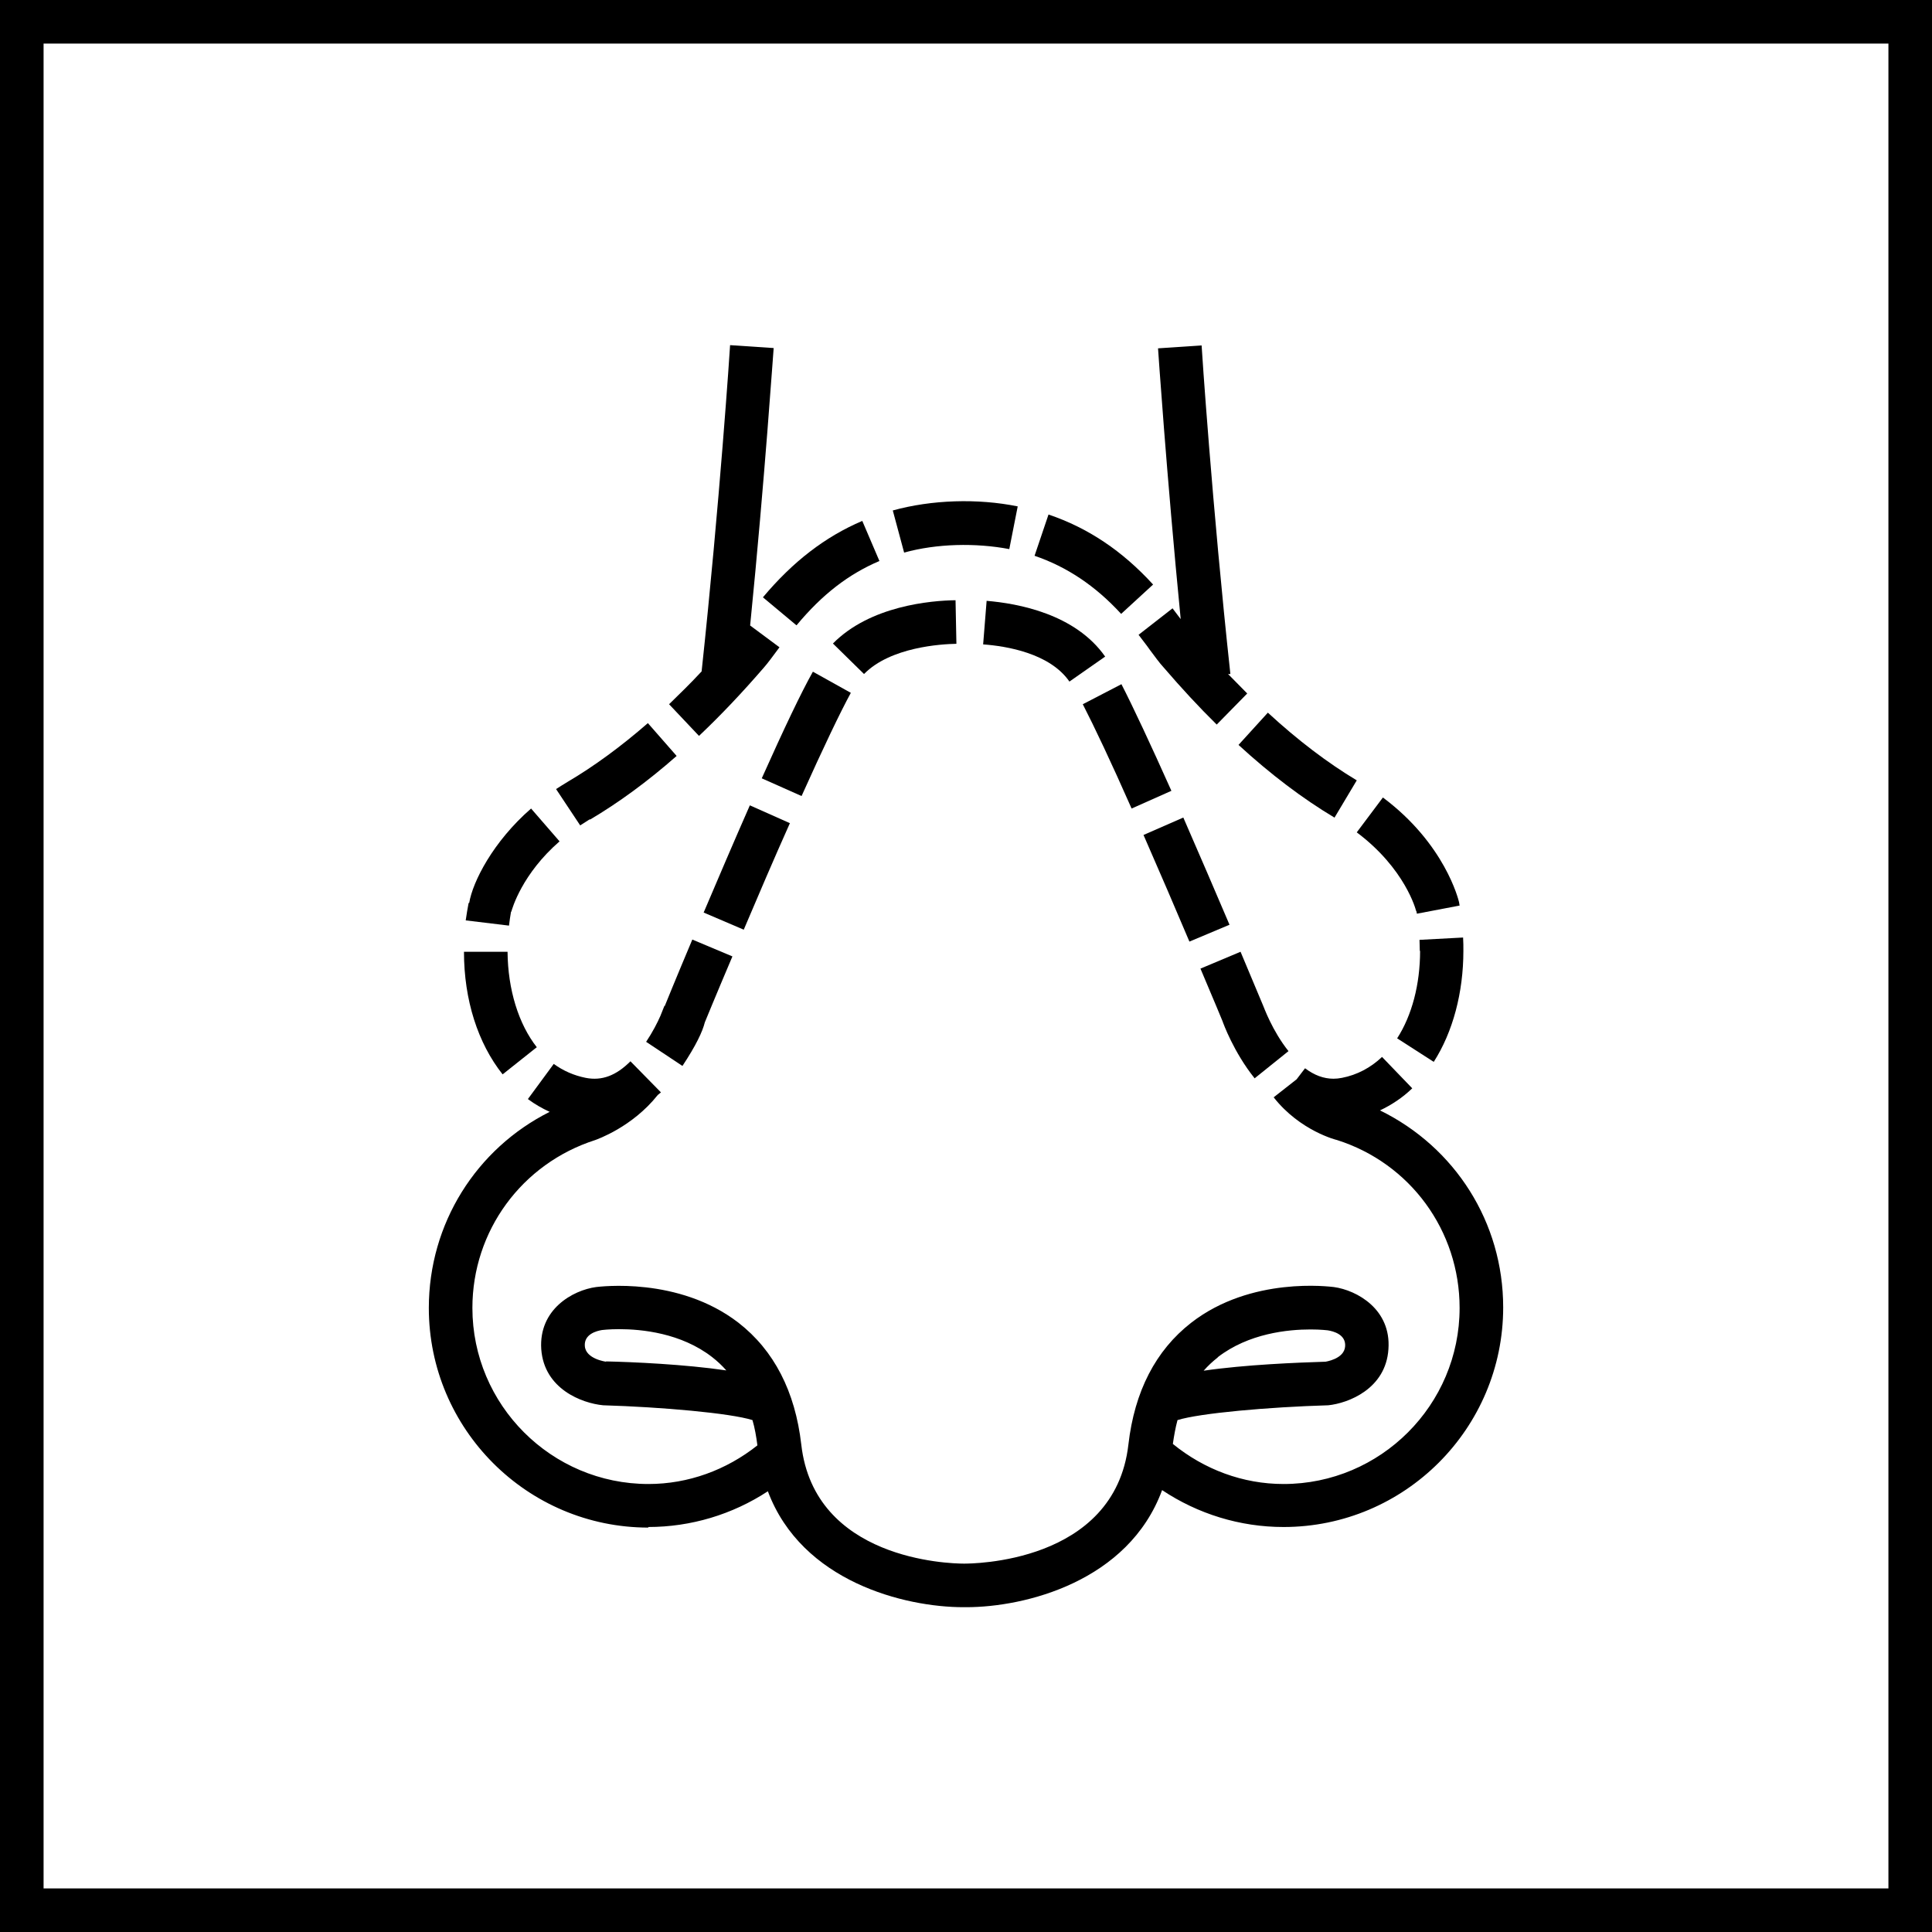 <?xml version="1.0" encoding="UTF-8"?>
<svg id="Warstwa_2" data-name="Warstwa 2" xmlns="http://www.w3.org/2000/svg" viewBox="0 0 66.5 66.5">
  <defs>
    <style>
      .cls-1 {
        fill: none;
      }

      .cls-1, .cls-2 {
        stroke-width: 0px;
      }

      .cls-2 {
        fill: #000;
      }
    </style>
  </defs>
  <g id="technologie_ksztalt" data-name="technologie ksztalt">
    <g id="nosek_tpr" data-name="nosek tpr">
      <path class="cls-1" d="M46.3,46.33c.03-.41-.41-.52-.6-.55,0,0-.23-.03-.59-.03-.77,0-2.13.13-3.2.96-.18.14-.34.29-.49.46,1.44-.21,3.24-.29,4.2-.31-.03,0,.64-.09.67-.53Z"/>
      <path class="cls-1" d="M21.31,45.75c-.36,0-.59.03-.59.03-.19.03-.62.14-.59.55.03.45.71.53.73.54.93.02,2.71.1,4.14.31-.15-.17-.31-.32-.49-.46-1.07-.83-2.43-.96-3.2-.96Z"/>
      <path class="cls-1" d="M1.5,65h63.5V1.5H1.5v63.5ZM50.38,32.73c0,1.43-.36,2.79-1.02,3.82l-1.26-.81c.51-.79.79-1.86.79-3.01,0-.13,0-.25-.01-.38l1.5-.08c0,.15.01.31.01.46ZM47.6,27.45c2.14,1.6,2.6,3.52,2.62,3.6l.02.12-1.47.28-.02-.1s-.37-1.45-2.04-2.7l.9-1.2ZM46.7,26.86l-.77,1.29c-1.09-.65-2.2-1.5-3.3-2.5l1.01-1.11c1.03.94,2.06,1.72,3.06,2.33ZM38.6,23.55c.42.8,1,2.04,1.72,3.67l-1.37.61c-.71-1.6-1.28-2.81-1.68-3.59l1.33-.69ZM36.82,23.46c-.67-.97-2.15-1.22-2.97-1.28l.12-1.5c1.09.08,3.06.44,4.09,1.92l-1.23.86ZM40.73,28.14c.56,1.28,1.12,2.59,1.59,3.69l-1.38.58c-.46-1.1-1.02-2.4-1.58-3.67l1.37-.6ZM42.71,32.76c.47,1.12.78,1.86.78,1.86.02.04.31.86.87,1.56l-1.17.94c-.72-.9-1.08-1.9-1.1-1.96,0,0-.3-.73-.76-1.81l1.38-.58ZM41.37,11.88c0,.05.36,5.5.99,11.3h-.08c.22.24.43.47.66.68l-1.05,1.07c-.62-.61-1.22-1.25-1.83-1.97-.13-.15-.29-.36-.47-.6-.12-.16-.25-.33-.39-.52l1.18-.92c.1.13.19.25.28.37-.5-5.01-.78-9.27-.78-9.32l1.5-.1ZM36.09,17.71c1.36.46,2.54,1.25,3.6,2.41l-1.1,1.01c-.89-.97-1.86-1.62-2.98-2l.48-1.42ZM35.03,17.43l-.29,1.47c-1.16-.23-2.5-.19-3.62.12l-.39-1.45c1.34-.37,2.92-.41,4.3-.14ZM24.21,31.41c.48-1.13,1.04-2.44,1.59-3.69l1.37.61c-.55,1.25-1.11,2.54-1.59,3.67l-1.38-.59ZM25.2,32.92c-.57,1.34-.95,2.27-.95,2.28h0c-.08.32-.3.79-.77,1.5l-1.25-.83c.23-.34.39-.67.49-.89l.14-.35s.39-.93.95-2.29l1.38.58ZM26.22,26.8c.77-1.72,1.37-2.96,1.76-3.67l1.31.73c-.38.67-.95,1.87-1.7,3.56l-1.37-.61ZM28.67,22.15c1.28-1.31,3.38-1.48,4.22-1.49l.03,1.5c-.51,0-2.26.11-3.17,1.04l-1.07-1.05ZM29.69,17.93l.59,1.38c-1.06.45-1.97,1.15-2.85,2.21l-1.15-.96c1.02-1.23,2.14-2.09,3.42-2.63ZM24.15,23.11c.62-5.78.98-11.18.98-11.23l1.5.1s-.29,4.44-.81,9.55l1.01.75-.06.08c-.18.24-.34.45-.47.61-.76.88-1.49,1.65-2.24,2.36l-1.03-1.09c.38-.36.75-.73,1.12-1.13ZM19.55,26.92c.9-.53,1.83-1.21,2.76-2.02l.99,1.13c-1,.87-2,1.61-2.98,2.19-.11.07-.23.14-.33.21l-.83-1.25c.13-.09.26-.17.4-.25ZM16.13,31.08h.02c.12-.72.81-2.1,2.13-3.24l.98,1.13c-1.29,1.12-1.63,2.3-1.66,2.42-.03.16-.06.32-.07.48l-1.49-.18c.02-.2.06-.4.1-.6ZM17.47,32.76c0,1.29.37,2.49,1.01,3.29l-1.17.93c-.85-1.07-1.32-2.57-1.33-4.21h1.5ZM18.91,38.25c-.26-.12-.52-.26-.75-.44l.89-1.21c.33.24.7.4,1.1.48.56.11,1.05-.09,1.54-.57l1.05,1.07s-.07.06-.11.09c-.89,1.11-2.1,1.53-2.15,1.55-2.54.81-4.23,3.13-4.23,5.78,0,3.34,2.72,6.06,6.06,6.06,1.37,0,2.68-.48,3.75-1.33-.04-.3-.09-.6-.17-.87-.76-.24-3.14-.45-5.14-.51-.73-.07-2.03-.56-2.13-1.93-.09-1.37,1.08-2.03,1.89-2.14.11-.02,2.83-.38,4.9,1.23,1.22.95,1.95,2.36,2.16,4.19.45,3.96,5.06,4.11,5.6,4.1h0c.22,0,5.19,0,5.66-4.1.21-1.83.94-3.24,2.16-4.19,2.07-1.6,4.79-1.24,4.91-1.23.81.11,1.98.77,1.88,2.14-.09,1.37-1.4,1.86-2.07,1.93-2.04.06-4.42.27-5.19.51-.07.25-.12.53-.16.82,1.08.88,2.41,1.38,3.81,1.38,3.34,0,6.06-2.72,6.06-6.06,0-2.65-1.7-4.97-4.22-5.78,0,0-1.27-.31-2.18-1.47l.79-.62.29-.38c.32.25.64.36.98.36h0c.09,0,.19,0,.29-.03.53-.1.99-.34,1.38-.72l1.04,1.08c-.34.32-.71.57-1.11.76,2.59,1.27,4.24,3.86,4.24,6.78,0,4.17-3.39,7.56-7.56,7.56-1.5,0-2.95-.45-4.18-1.27-1.16,3.15-4.73,4.03-6.74,4.03-.02,0-.03,0-.05,0-.02,0-.03,0-.05,0-2.01,0-5.56-.87-6.73-3.99-1.22.79-2.65,1.23-4.12,1.23-4.17,0-7.56-3.39-7.56-7.56,0-2.9,1.63-5.49,4.16-6.75Z"/>
      <path class="cls-2" d="M0,0v66.5h66.5V0H0ZM65,65H1.5V1.5h63.5v63.5Z"/>
      <path class="cls-2" d="M42.32,31.83c-.47-1.1-1.03-2.41-1.59-3.69l-1.37.6c.56,1.28,1.12,2.58,1.58,3.67l1.38-.58Z"/>
      <path class="cls-2" d="M27.18,28.33l-1.37-.61c-.55,1.25-1.11,2.56-1.59,3.69l1.38.59c.48-1.13,1.03-2.42,1.59-3.67Z"/>
      <path class="cls-2" d="M32.92,22.16l-.03-1.5c-.84.01-2.94.19-4.22,1.49l1.07,1.05c.91-.93,2.66-1.03,3.17-1.04Z"/>
      <path class="cls-2" d="M29.29,23.85l-1.31-.73c-.4.71-.99,1.95-1.76,3.67l1.37.61c.76-1.69,1.33-2.88,1.7-3.56Z"/>
      <path class="cls-2" d="M22.87,34.62l-.14.35c-.1.23-.27.56-.49.89l1.25.83c.47-.71.69-1.18.77-1.5h0s.38-.93.95-2.27l-1.38-.58c-.57,1.35-.95,2.29-.95,2.29Z"/>
      <path class="cls-2" d="M27.42,21.52c.88-1.06,1.79-1.76,2.85-2.21l-.59-1.38c-1.27.54-2.39,1.4-3.42,2.63l1.15.96Z"/>
      <path class="cls-2" d="M48.88,32.73c0,1.15-.28,2.22-.79,3.01l1.26.81c.66-1.03,1.02-2.39,1.02-3.82,0-.15,0-.3-.01-.46l-1.5.08c0,.13.01.25.01.38Z"/>
      <path class="cls-2" d="M18.48,36.05c-.63-.8-1-1.99-1.01-3.29h-1.5c0,1.66.48,3.15,1.33,4.22l1.17-.93Z"/>
      <path class="cls-2" d="M20.31,28.21c.98-.58,1.98-1.31,2.98-2.19l-.99-1.13c-.93.81-1.86,1.49-2.76,2.02-.14.08-.27.17-.4.25l.83,1.25c.11-.07.22-.14.33-.21Z"/>
      <path class="cls-2" d="M26.3,22.97c.14-.16.29-.37.47-.61l.06-.08-1.01-.75c.51-5.1.8-9.5.81-9.55l-1.5-.1c0,.05-.36,5.46-.98,11.23-.37.4-.75.77-1.12,1.13l1.03,1.09c.75-.71,1.48-1.48,2.24-2.36Z"/>
      <path class="cls-2" d="M17.6,31.38c.03-.11.37-1.3,1.66-2.42l-.98-1.13c-1.31,1.14-2.01,2.52-2.13,3.25h-.02c-.04.2-.07.4-.1.6l1.49.18c.02-.16.04-.32.07-.48Z"/>
      <path class="cls-2" d="M33.96,20.68l-.12,1.5c.82.06,2.3.31,2.97,1.28l1.23-.86c-1.03-1.47-3-1.83-4.09-1.92Z"/>
      <path class="cls-2" d="M45.93,28.15l.77-1.29c-1-.6-2.03-1.38-3.06-2.33l-1.01,1.11c1.1,1.01,2.21,1.85,3.3,2.5Z"/>
      <path class="cls-2" d="M40.32,27.22c-.73-1.63-1.31-2.87-1.72-3.67l-1.33.69c.4.78.97,1.98,1.68,3.59l1.37-.61Z"/>
      <path class="cls-2" d="M48.75,31.35l.02.1,1.47-.28-.02-.12c-.02-.08-.48-2-2.62-3.6l-.9,1.2c1.67,1.25,2.04,2.68,2.04,2.7Z"/>
      <path class="cls-2" d="M39.69,20.12c-1.06-1.16-2.24-1.95-3.6-2.41l-.48,1.42c1.11.38,2.09,1.03,2.98,2l1.1-1.01Z"/>
      <path class="cls-2" d="M40.37,20.93l-1.18.92c.14.19.28.36.39.52.18.24.33.45.47.6.61.71,1.21,1.36,1.83,1.97l1.05-1.07c-.22-.22-.44-.45-.66-.67h.08c-.63-5.81-.99-11.26-.99-11.31l-1.5.1s.29,4.31.78,9.32c-.09-.12-.18-.24-.28-.37Z"/>
      <path class="cls-2" d="M43.18,37.12l1.17-.94c-.56-.7-.85-1.52-.87-1.56,0,0-.31-.74-.78-1.86l-1.38.58c.46,1.08.76,1.81.76,1.81.02.06.38,1.06,1.1,1.96Z"/>
      <path class="cls-2" d="M34.74,18.9l.29-1.47c-1.38-.28-2.96-.23-4.3.14l.39,1.45c1.12-.31,2.46-.34,3.62-.12Z"/>
      <path class="cls-2" d="M22.31,52.56c1.47,0,2.9-.43,4.12-1.23,1.17,3.12,4.72,3.99,6.73,3.99.02,0,.03,0,.05,0,.02,0,.03,0,.05,0,2.02,0,5.58-.88,6.74-4.03,1.23.82,2.68,1.27,4.18,1.27,4.17,0,7.56-3.39,7.56-7.56,0-2.92-1.65-5.51-4.24-6.78.4-.19.78-.44,1.11-.76l-1.04-1.08c-.39.37-.86.62-1.38.72-.1.02-.2.03-.29.03h0c-.34,0-.66-.12-.98-.36l-.29.38-.79.62c.91,1.16,2.17,1.47,2.18,1.47,2.52.8,4.22,3.12,4.22,5.78,0,3.34-2.72,6.06-6.06,6.06-1.4,0-2.73-.5-3.81-1.38.04-.28.09-.56.16-.82.77-.24,3.15-.45,5.19-.51.68-.07,1.98-.56,2.07-1.93.1-1.37-1.08-2.03-1.88-2.14-.12-.01-2.84-.38-4.91,1.23-1.22.95-1.95,2.36-2.16,4.19-.47,4.11-5.44,4.1-5.66,4.1h0c-.54,0-5.15-.14-5.6-4.1-.21-1.83-.94-3.24-2.16-4.19-2.07-1.6-4.79-1.24-4.9-1.23-.81.11-1.98.77-1.89,2.14.1,1.37,1.4,1.86,2.13,1.93,2,.06,4.38.27,5.14.51.08.27.13.56.17.87-1.07.85-2.38,1.33-3.75,1.33-3.34,0-6.06-2.72-6.06-6.06,0-2.65,1.7-4.97,4.23-5.78.05-.02,1.27-.44,2.15-1.55.03-.03.07-.05.11-.09l-1.05-1.07c-.49.49-.98.68-1.54.57-.4-.08-.77-.24-1.1-.48l-.89,1.21c.24.18.49.32.75.44-2.53,1.27-4.16,3.85-4.16,6.75,0,4.17,3.39,7.56,7.56,7.56ZM41.91,46.72c1.07-.83,2.43-.96,3.2-.96.36,0,.58.03.59.03.19.03.63.14.6.55-.03.45-.7.53-.67.53-.96.03-2.76.1-4.2.31.15-.17.31-.32.49-.46ZM20.86,46.87s-.7-.09-.73-.54c-.03-.41.41-.52.59-.55,0,0,.23-.03.59-.03.77,0,2.13.13,3.2.96.18.14.34.29.49.46-1.43-.21-3.22-.29-4.14-.31Z"/>
    </g>
  </g>
</svg>